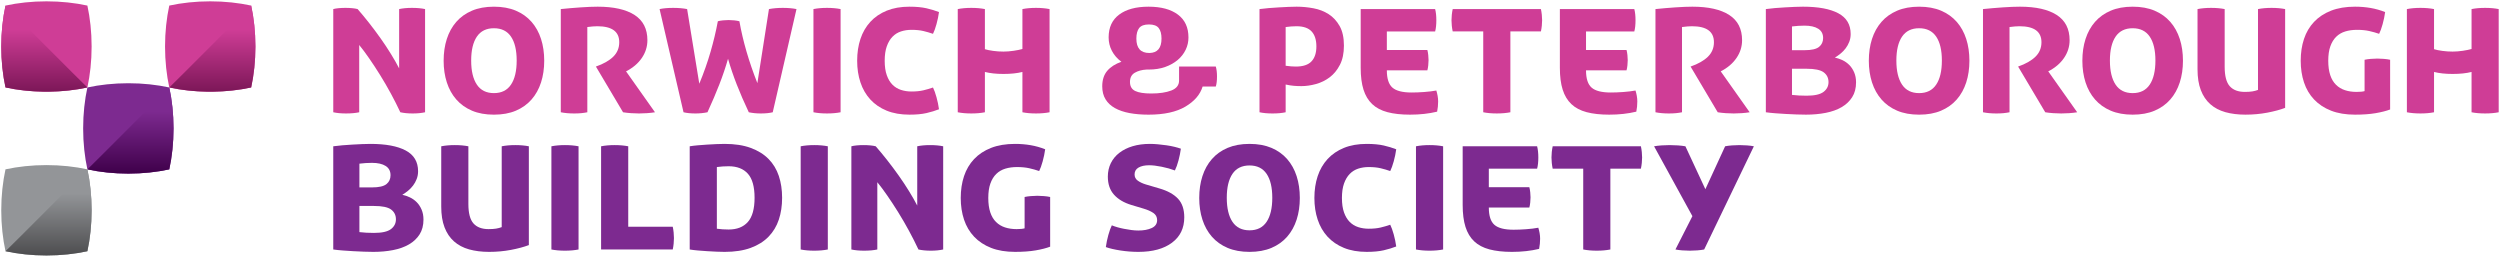 <?xml version="1.0" encoding="UTF-8" standalone="no"?>
<!-- Created with Inkscape (http://www.inkscape.org/) -->

<svg
   xmlns:dc="http://purl.org/dc/elements/1.1/"
   xmlns:cc="http://creativecommons.org/ns#"
   xmlns:rdf="http://www.w3.org/1999/02/22-rdf-syntax-ns#"
   xmlns:svg="http://www.w3.org/2000/svg"
   xmlns="http://www.w3.org/2000/svg"
   xmlns:sodipodi="http://sodipodi.sourceforge.net/DTD/sodipodi-0.dtd"
   xmlns:inkscape="http://www.inkscape.org/namespaces/inkscape"
   width="1000"
   height="102.652"
   id="svg3386"
   version="1.1"
   inkscape:version="0.48.5 r10040"
   sodipodi:docname="A.svg">
  <defs
     id="defs3388">
    <linearGradient
       x1="0"
       y1="0"
       x2="1"
       y2="0"
       gradientUnits="userSpaceOnUse"
       gradientTransform="matrix(0,11.251,11.251,0,312.502,47.275)"
       spreadMethod="pad"
       id="linearGradient3119">
      <stop
         style="stop-opacity:1;stop-color:#00686d"
         offset="0"
         id="stop3121" />
      <stop
         style="stop-opacity:1;stop-color:#00adb5"
         offset="0.85"
         id="stop3123" />
      <stop
         style="stop-opacity:1;stop-color:#00adb5"
         offset="1"
         id="stop3125" />
    </linearGradient>
    <clipPath
       clipPathUnits="userSpaceOnUse"
       id="clipPath3099">
      <path
         inkscape:connector-curvature="0"
         d="m 0,0 419.528,0 0,595.276 L 0,595.276 0,0 z"
         id="path3101" />
    </clipPath>
    <linearGradient
       x1="0"
       y1="0"
       x2="1"
       y2="0"
       gradientUnits="userSpaceOnUse"
       gradientTransform="matrix(0,11.251,11.251,0,301.141,48.262)"
       spreadMethod="pad"
       id="linearGradient3085">
      <stop
         style="stop-opacity:1;stop-color:#00686d"
         offset="0"
         id="stop3087" />
      <stop
         style="stop-opacity:1;stop-color:#00adb5"
         offset="0.85"
         id="stop3089" />
      <stop
         style="stop-opacity:1;stop-color:#00adb5"
         offset="1"
         id="stop3091" />
    </linearGradient>
    <linearGradient
       x1="0"
       y1="0"
       x2="1"
       y2="0"
       gradientUnits="userSpaceOnUse"
       gradientTransform="matrix(0,11.251,11.251,0,287.33,23.097)"
       spreadMethod="pad"
       id="linearGradient3063">
      <stop
         style="stop-opacity:1;stop-color:#4d4d4f"
         offset="0"
         id="stop3065" />
      <stop
         style="stop-opacity:1;stop-color:#939598"
         offset="0.85"
         id="stop3067" />
      <stop
         style="stop-opacity:1;stop-color:#939598"
         offset="1"
         id="stop3069" />
    </linearGradient>
    <linearGradient
       x1="0"
       y1="0"
       x2="1"
       y2="0"
       gradientUnits="userSpaceOnUse"
       gradientTransform="matrix(0,11.251,11.251,0,299.917,35.676)"
       spreadMethod="pad"
       id="linearGradient3041">
      <stop
         style="stop-opacity:1;stop-color:#003d40"
         offset="0"
         id="stop3043" />
      <stop
         style="stop-opacity:1;stop-color:#00767b"
         offset="0.85"
         id="stop3045" />
      <stop
         style="stop-opacity:1;stop-color:#00767b"
         offset="1"
         id="stop3047" />
    </linearGradient>
    <clipPath
       clipPathUnits="userSpaceOnUse"
       id="clipPath3013">
      <path
         inkscape:connector-curvature="0"
         d="m 0,0 419.528,0 0,595.276 L 0,595.276 0,0 z"
         id="path3015" />
    </clipPath>
    <clipPath
       clipPathUnits="userSpaceOnUse"
       id="clipPath4139">
      <path
         inkscape:connector-curvature="0"
         d="m 56.868,797.207 -9.492,0 0,9.492 9.492,0 0,-9.492 z"
         id="path4141" />
    </clipPath>
    <linearGradient
       x1="0"
       y1="0"
       x2="1"
       y2="0"
       gradientUnits="userSpaceOnUse"
       gradientTransform="matrix(0,8.068,8.068,0,46.937,797.207)"
       spreadMethod="pad"
       id="linearGradient4151">
      <stop
         style="stop-opacity:1;stop-color:#aa550d"
         offset="0"
         id="stop4153" />
      <stop
         style="stop-opacity:1;stop-color:#f57d14"
         offset="0.85"
         id="stop4155" />
      <stop
         style="stop-opacity:1;stop-color:#f57d14"
         offset="1"
         id="stop4157" />
    </linearGradient>
    <clipPath
       clipPathUnits="userSpaceOnUse"
       id="clipPath4107">
      <path
         inkscape:connector-curvature="0"
         d="m 38.409,797.13 -9.441,0 0,9.66 9.441,0 0,-9.66 z"
         id="path4109" />
    </clipPath>
    <clipPath
       clipPathUnits="userSpaceOnUse"
       id="clipPath4113">
      <path
         inkscape:connector-curvature="0"
         d="m 28.968,807.01 139.635,0 0,-27.883 -139.635,0 0,27.883 z"
         id="path4115" />
    </clipPath>
    <linearGradient
       x1="0"
       y1="0"
       x2="1"
       y2="0"
       gradientUnits="userSpaceOnUse"
       gradientTransform="matrix(0,8.068,8.068,0,38.789,797.207)"
       spreadMethod="pad"
       id="linearGradient4125">
      <stop
         style="stop-opacity:1;stop-color:#aa550d"
         offset="0"
         id="stop4127" />
      <stop
         style="stop-opacity:1;stop-color:#f57d14"
         offset="0.85"
         id="stop4129" />
      <stop
         style="stop-opacity:1;stop-color:#f57d14"
         offset="1"
         id="stop4131" />
    </linearGradient>
    <clipPath
       clipPathUnits="userSpaceOnUse"
       id="clipPath4081">
      <path
         inkscape:connector-curvature="0"
         d="m 38.817,779.16 -9.492,0 0,9.492 9.492,0 0,-9.492 z"
         id="path4083" />
    </clipPath>
    <linearGradient
       x1="0"
       y1="0"
       x2="1"
       y2="0"
       gradientUnits="userSpaceOnUse"
       gradientTransform="matrix(0,8.068,8.068,0,28.886,779.16)"
       spreadMethod="pad"
       id="linearGradient4093">
      <stop
         style="stop-opacity:1;stop-color:#444041"
         offset="0"
         id="stop4095" />
      <stop
         style="stop-opacity:1;stop-color:#918f8f"
         offset="0.85"
         id="stop4097" />
      <stop
         style="stop-opacity:1;stop-color:#918f8f"
         offset="1"
         id="stop4099" />
    </linearGradient>
    <clipPath
       clipPathUnits="userSpaceOnUse"
       id="clipPath4055">
      <path
         inkscape:connector-curvature="0"
         d="m 47.843,788.181 -9.492,0 0,9.492 9.492,0 0,-9.492 z"
         id="path4057" />
    </clipPath>
    <linearGradient
       x1="0"
       y1="0"
       x2="1"
       y2="0"
       gradientUnits="userSpaceOnUse"
       gradientTransform="matrix(0,8.068,8.068,0,37.912,788.181)"
       spreadMethod="pad"
       id="linearGradient4067">
      <stop
         style="stop-opacity:1;stop-color:#a93c11"
         offset="0"
         id="stop4069" />
      <stop
         style="stop-opacity:1;stop-color:#f2581a"
         offset="0.85"
         id="stop4071" />
      <stop
         style="stop-opacity:1;stop-color:#f2581a"
         offset="1"
         id="stop4073" />
    </linearGradient>
    <clipPath
       clipPathUnits="userSpaceOnUse"
       id="clipPath6365">
      <path
         inkscape:connector-curvature="0"
         d="m 442.204,22.677 170.054,0 0,25.511 -170.054,0 0,-25.511 z"
         id="path6367" />
    </clipPath>
    <linearGradient
       x1="0"
       y1="0"
       x2="1"
       y2="0"
       gradientUnits="userSpaceOnUse"
       gradientTransform="matrix(0,8.645,8.645,0,446.527,39.12)"
       spreadMethod="pad"
       id="linearGradient6351">
      <stop
         style="stop-opacity:1;stop-color:#94031b"
         offset="0"
         id="stop6353" />
      <stop
         style="stop-opacity:1;stop-color:#d71732"
         offset="0.85"
         id="stop6355" />
      <stop
         style="stop-opacity:1;stop-color:#d71732"
         offset="1"
         id="stop6357" />
    </linearGradient>
    <clipPath
       clipPathUnits="userSpaceOnUse"
       id="clipPath6331">
      <path
         inkscape:connector-curvature="0"
         d="m 442.204,22.677 170.054,0 0,25.511 -170.054,0 0,-25.511 z"
         id="path6333" />
    </clipPath>
    <linearGradient
       x1="0"
       y1="0"
       x2="1"
       y2="0"
       gradientUnits="userSpaceOnUse"
       gradientTransform="matrix(0,8.645,8.645,0,446.951,22.677)"
       spreadMethod="pad"
       id="linearGradient6317">
      <stop
         style="stop-opacity:1;stop-color:#4d4d4f"
         offset="0"
         id="stop6319" />
      <stop
         style="stop-opacity:1;stop-color:#939598"
         offset="0.85"
         id="stop6321" />
      <stop
         style="stop-opacity:1;stop-color:#939598"
         offset="1"
         id="stop6323" />
    </linearGradient>
    <clipPath
       clipPathUnits="userSpaceOnUse"
       id="clipPath6297">
      <path
         inkscape:connector-curvature="0"
         d="m 442.204,22.677 170.054,0 0,25.511 -170.054,0 0,-25.511 z"
         id="path6299" />
    </clipPath>
    <linearGradient
       x1="0"
       y1="0"
       x2="1"
       y2="0"
       gradientUnits="userSpaceOnUse"
       gradientTransform="matrix(0,8.645,8.645,0,455.173,30.898)"
       spreadMethod="pad"
       id="linearGradient6283">
      <stop
         style="stop-opacity:1;stop-color:#4d001b"
         offset="0"
         id="stop6285" />
      <stop
         style="stop-opacity:1;stop-color:#7e003c"
         offset="0.85"
         id="stop6287" />
      <stop
         style="stop-opacity:1;stop-color:#7e003c"
         offset="1"
         id="stop6289" />
    </linearGradient>
    <clipPath
       clipPathUnits="userSpaceOnUse"
       id="clipPath6263">
      <path
         inkscape:connector-curvature="0"
         d="m 442.204,22.677 170.054,0 0,25.511 -170.054,0 0,-25.511 z"
         id="path6265" />
    </clipPath>
    <linearGradient
       x1="0"
       y1="0"
       x2="1"
       y2="0"
       gradientUnits="userSpaceOnUse"
       gradientTransform="matrix(0,8.645,8.645,0,463.394,39.12)"
       spreadMethod="pad"
       id="linearGradient6249">
      <stop
         style="stop-opacity:1;stop-color:#94031b"
         offset="0"
         id="stop6251" />
      <stop
         style="stop-opacity:1;stop-color:#d71732"
         offset="0.85"
         id="stop6253" />
      <stop
         style="stop-opacity:1;stop-color:#d71732"
         offset="1"
         id="stop6255" />
    </linearGradient>
    <clipPath
       clipPathUnits="userSpaceOnUse"
       id="clipPath6229">
      <path
         inkscape:connector-curvature="0"
         d="m 442.204,22.677 170.054,0 0,25.511 -170.054,0 0,-25.511 z"
         id="path6231" />
    </clipPath>
    <clipPath
       clipPathUnits="userSpaceOnUse"
       id="clipPath8328">
      <path
         inkscape:connector-curvature="0"
         d="m 0,0 841.89,0 0,595.276 L 0,595.276 0,0 z"
         id="path8330" />
    </clipPath>
    <linearGradient
       x1="0"
       y1="0"
       x2="1"
       y2="0"
       gradientUnits="userSpaceOnUse"
       gradientTransform="matrix(0,8.987,8.987,0,46.935,545.789)"
       spreadMethod="pad"
       id="linearGradient8314">
      <stop
         style="stop-opacity:1;stop-color:#3f004a"
         offset="0"
         id="stop8316" />
      <stop
         style="stop-opacity:1;stop-color:#7d2a90"
         offset="0.85"
         id="stop8318" />
      <stop
         style="stop-opacity:1;stop-color:#7d2a90"
         offset="1"
         id="stop8320" />
    </linearGradient>
    <linearGradient
       x1="0"
       y1="0"
       x2="1"
       y2="0"
       gradientUnits="userSpaceOnUse"
       gradientTransform="matrix(0,8.987,8.987,0,56.988,555.843)"
       spreadMethod="pad"
       id="linearGradient8292">
      <stop
         style="stop-opacity:1;stop-color:#7c1758"
         offset="0"
         id="stop8294" />
      <stop
         style="stop-opacity:1;stop-color:#cf3d96"
         offset="0.85"
         id="stop8296" />
      <stop
         style="stop-opacity:1;stop-color:#cf3d96"
         offset="1"
         id="stop8298" />
    </linearGradient>
    <linearGradient
       x1="0"
       y1="0"
       x2="1"
       y2="0"
       gradientUnits="userSpaceOnUse"
       gradientTransform="matrix(0,8.987,8.987,0,47.913,555.843)"
       spreadMethod="pad"
       id="linearGradient8270">
      <stop
         style="stop-opacity:1;stop-color:#7c1758"
         offset="0"
         id="stop8272" />
      <stop
         style="stop-opacity:1;stop-color:#cf3d96"
         offset="0.85"
         id="stop8274" />
      <stop
         style="stop-opacity:1;stop-color:#cf3d96"
         offset="1"
         id="stop8276" />
    </linearGradient>
    <linearGradient
       x1="0"
       y1="0"
       x2="1"
       y2="0"
       gradientUnits="userSpaceOnUse"
       gradientTransform="matrix(0,8.987,8.987,0,36.882,535.741)"
       spreadMethod="pad"
       id="linearGradient8248">
      <stop
         style="stop-opacity:1;stop-color:#4d4d4f"
         offset="0"
         id="stop8250" />
      <stop
         style="stop-opacity:1;stop-color:#939598"
         offset="0.85"
         id="stop8252" />
      <stop
         style="stop-opacity:1;stop-color:#939598"
         offset="1"
         id="stop8254" />
    </linearGradient>
    <clipPath
       clipPathUnits="userSpaceOnUse"
       id="clipPath8216">
      <path
         inkscape:connector-curvature="0"
         d="m 0,0 841.89,0 0,595.276 L 0,595.276 0,0 z"
         id="path8218" />
    </clipPath>
  </defs>
  <sodipodi:namedview
     id="base"
     pagecolor="#ffffff"
     bordercolor="#666666"
     borderopacity="1.0"
     inkscape:pageopacity="0.0"
     inkscape:pageshadow="2"
     inkscape:zoom="0.80820095"
     inkscape:cx="487.33113"
     inkscape:cy="-54.032961"
     inkscape:document-units="px"
     inkscape:current-layer="layer1"
     showgrid="false"
     fit-margin-left="0.5"
     fit-margin-top="0.5"
     fit-margin-bottom="0.5"
     fit-margin-right="0.5"
     inkscape:window-width="1059"
     inkscape:window-height="1033"
     inkscape:window-x="853"
     inkscape:window-y="-7"
     inkscape:window-maximized="0" />
  <g
     inkscape:label="Layer 1"
     inkscape:groupmode="layer"
     id="layer1"
     transform="translate(-547.634,-777.271)">
    <g
       transform="matrix(3.26,0,0,-3.26,428.001,2625.994)"
       id="g8212">
      <g
         id="g8214"
         clip-path="url(#clipPath8216)">
        <g
           id="g8220"
           transform="translate(42.395,555.841)">
          <path
             inkscape:connector-curvature="0"
             d="m 0,0 c 1.796,0 3.497,0.188 5.024,0.52 0.331,1.527 0.52,3.227 0.52,5.024 0,1.797 -0.189,3.497 -0.52,5.024 -1.527,0.332 -3.228,0.52 -5.024,0.52 -1.797,0 -3.497,-0.188 -5.024,-0.52 -0.332,-1.527 -0.52,-3.227 -0.52,-5.024 0,-1.797 0.188,-3.497 0.52,-5.024 C -3.497,0.188 -1.797,0 0,0"
             style="fill:#cf3d96;fill-opacity:1;fill-rule:nonzero;stroke:none"
             id="path8222" />
        </g>
        <g
           id="g8224"
           transform="translate(62.492,555.841)">
          <path
             inkscape:connector-curvature="0"
             d="m 0,0 c 1.797,0 3.497,0.188 5.024,0.52 0.332,1.527 0.52,3.227 0.52,5.024 0,1.797 -0.188,3.497 -0.52,5.024 -1.527,0.332 -3.227,0.52 -5.024,0.52 -1.796,0 -3.496,-0.188 -5.024,-0.52 -0.331,-1.527 -0.52,-3.227 -0.52,-5.024 0,-1.797 0.189,-3.497 0.52,-5.024 C -3.496,0.188 -1.796,0 0,0"
             style="fill:#cf3d96;fill-opacity:1;fill-rule:nonzero;stroke:none"
             id="path8226" />
        </g>
        <g
           id="g8228"
           transform="translate(52.444,545.792)">
          <path
             inkscape:connector-curvature="0"
             d="m 0,0 c 1.797,0 3.497,0.189 5.024,0.52 0.331,1.527 0.52,3.227 0.52,5.024 0,1.797 -0.189,3.497 -0.52,5.025 C 3.497,10.9 1.797,11.088 0,11.088 c -1.797,0 -3.497,-0.188 -5.024,-0.519 -0.332,-1.528 -0.52,-3.228 -0.52,-5.025 0,-1.797 0.188,-3.497 0.52,-5.024 C -3.497,0.189 -1.797,0 0,0"
             style="fill:#7d2a90;fill-opacity:1;fill-rule:nonzero;stroke:none"
             id="path8230" />
        </g>
        <g
           id="g8232"
           transform="translate(42.395,535.748)">
          <path
             inkscape:connector-curvature="0"
             d="m 0,0 c 1.797,0 3.497,0.189 5.024,0.519 0.332,1.528 0.52,3.228 0.52,5.025 0,1.797 -0.188,3.497 -0.52,5.024 -1.527,0.331 -3.227,0.52 -5.024,0.52 -1.796,0 -3.497,-0.189 -5.024,-0.52 -0.331,-1.527 -0.52,-3.227 -0.52,-5.024 0,-1.797 0.189,-3.497 0.52,-5.025 C -3.497,0.189 -1.796,0 0,0"
             style="fill:#939598;fill-opacity:1;fill-rule:nonzero;stroke:none"
             id="path8234" />
        </g>
      </g>
    </g>
    <g
       transform="matrix(3.26,0,0,-3.26,428.001,2625.994)"
       id="g8236">
      <g
         id="g8238">
        <g
           id="g8244">
          <g
             id="g8246">
            <path
               inkscape:connector-curvature="0"
               d="m 47.417,546.314 c -1.006,-1.007 -8.909,-8.957 -10.046,-10.046 l 0,0 c 1.527,-0.332 3.227,-0.52 5.024,-0.52 l 0,0 c 1.797,0 3.497,0.188 5.024,0.52 l 0,0 c 0.331,1.527 0.52,3.227 0.52,5.024 l 0,0 c 0,1.796 -0.188,3.496 -0.519,5.022 l 0,0 -0.003,0 z"
               style="fill:url(#linearGradient8248);stroke:none"
               id="path8256" />
          </g>
        </g>
      </g>
    </g>
    <g
       transform="matrix(3.26,0,0,-3.26,428.001,2625.994)"
       id="g8258">
      <g
         id="g8260">
        <g
           id="g8266">
          <g
             id="g8268">
            <path
               inkscape:connector-curvature="0"
               d="m 36.85,561.385 c 0,-1.796 0.189,-3.497 0.52,-5.024 l 0,0 c 1.423,-0.309 2.994,-0.493 4.654,-0.517 l 0,0 0.741,0 c 1.66,0.024 3.231,0.208 4.654,0.517 l 0,0 c -1.138,1.09 -9.05,9.049 -10.049,10.049 l 0,0 c -0.331,-1.529 -0.52,-3.228 -0.52,-5.025"
               style="fill:url(#linearGradient8270);stroke:none"
               id="path8278" />
          </g>
        </g>
      </g>
    </g>
    <g
       transform="matrix(3.26,0,0,-3.26,428.001,2625.994)"
       id="g8280">
      <g
         id="g8282">
        <g
           id="g8288">
          <g
             id="g8290">
            <path
               inkscape:connector-curvature="0"
               d="m 57.478,556.371 0,-0.012 c 1.419,-0.308 2.987,-0.492 4.644,-0.515 l 0,0 0.741,0 c 1.66,0.024 3.231,0.208 4.653,0.517 l 0,0 c 0.331,1.527 0.52,3.228 0.52,5.024 l 0,0 c 0,1.797 -0.189,3.496 -0.52,5.025 l 0,0 c -0.995,-0.998 -8.866,-8.914 -10.038,-10.039"
               style="fill:url(#linearGradient8292);stroke:none"
               id="path8300" />
          </g>
        </g>
      </g>
    </g>
    <g
       transform="matrix(3.26,0,0,-3.26,428.001,2625.994)"
       id="g8302">
      <g
         id="g8304">
        <g
           id="g8310">
          <g
             id="g8312">
            <path
               inkscape:connector-curvature="0"
               d="m 47.425,546.316 0,-0.006 c 1.526,-0.331 3.225,-0.518 5.019,-0.518 l 0,0 c 1.796,0 3.496,0.188 5.024,0.519 l 0,0 c 0.331,1.528 0.52,3.228 0.52,5.025 l 0,0 c 0,1.797 -0.189,3.496 -0.52,5.024 l 0,0 c -0.997,-0.998 -8.887,-8.934 -10.043,-10.044"
               style="fill:url(#linearGradient8314);stroke:none"
               id="path8322" />
          </g>
        </g>
      </g>
    </g>
    <g
       transform="matrix(3.26,0,0,-3.26,428.001,2625.994)"
       id="g8324">
      <g
         id="g8326"
         clip-path="url(#clipPath8328)">
        <g
           id="g8332"
           transform="translate(88.853,553.318)">
          <path
             inkscape:connector-curvature="0"
             d="m 0,0 c -0.441,-0.098 -0.947,-0.147 -1.518,-0.147 -0.572,0 -1.078,0.049 -1.519,0.147 -0.342,0.735 -0.726,1.494 -1.151,2.278 -0.424,0.783 -0.865,1.543 -1.322,2.277 -0.457,0.735 -0.906,1.42 -1.347,2.057 -0.441,0.637 -0.849,1.184 -1.224,1.641 l 0,-8.253 c -0.441,-0.098 -0.98,-0.147 -1.616,-0.147 -0.605,0 -1.127,0.049 -1.568,0.147 l 0,12.661 c 0.18,0.049 0.4,0.085 0.661,0.11 0.262,0.025 0.539,0.037 0.833,0.037 0.294,0 0.571,-0.012 0.833,-0.037 0.261,-0.025 0.481,-0.061 0.661,-0.11 0.457,-0.523 0.926,-1.09 1.408,-1.702 0.481,-0.612 0.951,-1.241 1.408,-1.886 0.457,-0.645 0.882,-1.286 1.273,-1.922 0.392,-0.637 0.727,-1.225 1.005,-1.763 l 0,7.273 c 0.44,0.097 0.963,0.147 1.567,0.147 0.636,0 1.175,-0.05 1.616,-0.147 L 0,0 z"
             style="fill:#cf3d96;fill-opacity:1;fill-rule:nonzero;stroke:none"
             id="path8334" />
        </g>
        <g
           id="g8336"
           transform="translate(97.302,553.024)">
          <path
             inkscape:connector-curvature="0"
             d="m 0,0 c -1.029,0 -1.927,0.163 -2.694,0.489 -0.767,0.327 -1.408,0.784 -1.922,1.372 -0.514,0.587 -0.902,1.286 -1.163,2.094 -0.262,0.808 -0.392,1.693 -0.392,2.657 0,0.979 0.13,1.873 0.392,2.681 0.261,0.808 0.649,1.506 1.163,2.094 0.514,0.588 1.155,1.044 1.922,1.371 0.767,0.327 1.665,0.49 2.694,0.49 1.029,0 1.926,-0.163 2.694,-0.49 C 3.461,12.431 4.102,11.975 4.616,11.387 5.13,10.799 5.518,10.101 5.779,9.293 6.04,8.485 6.171,7.591 6.171,6.612 6.171,5.648 6.04,4.763 5.779,3.955 5.518,3.147 5.13,2.448 4.616,1.861 4.102,1.273 3.461,0.816 2.694,0.489 1.926,0.163 1.029,0 0,0 m -2.792,6.636 c 0,-1.273 0.233,-2.257 0.698,-2.951 C -1.628,2.991 -0.931,2.644 0,2.644 c 0.931,0 1.629,0.347 2.094,1.041 0.465,0.694 0.698,1.678 0.698,2.951 0,1.274 -0.233,2.253 -0.698,2.939 C 1.629,10.26 0.931,10.604 0,10.604 -0.931,10.604 -1.628,10.26 -2.094,9.575 -2.559,8.889 -2.792,7.91 -2.792,6.636"
             style="fill:#cf3d96;fill-opacity:1;fill-rule:nonzero;stroke:none"
             id="path8338" />
        </g>
        <g
           id="g8340"
           transform="translate(117.064,553.318)">
          <path
             inkscape:connector-curvature="0"
             d="m 0,0 c -0.294,-0.049 -0.621,-0.085 -0.98,-0.11 -0.359,-0.025 -0.685,-0.037 -0.979,-0.037 -0.294,0 -0.621,0.012 -0.979,0.037 -0.36,0.025 -0.686,0.061 -0.98,0.11 l -3.331,5.608 c 0.931,0.326 1.641,0.731 2.131,1.212 0.49,0.481 0.734,1.073 0.734,1.776 0,1.305 -0.897,1.959 -2.693,1.959 -0.18,0 -0.368,-0.009 -0.563,-0.025 -0.196,-0.017 -0.417,-0.041 -0.662,-0.073 L -8.302,0 c -0.244,-0.049 -0.494,-0.085 -0.746,-0.11 -0.254,-0.025 -0.543,-0.037 -0.87,-0.037 -0.604,0 -1.151,0.049 -1.641,0.147 l 0,12.661 c 0.784,0.081 1.592,0.151 2.425,0.208 0.832,0.057 1.534,0.086 2.106,0.086 1.959,0 3.465,-0.34 4.518,-1.017 1.053,-0.677 1.579,-1.71 1.579,-3.098 0,-0.783 -0.228,-1.51 -0.685,-2.179 C -2.073,5.991 -2.718,5.444 -3.551,5.02 L 0,0 z"
             style="fill:#cf3d96;fill-opacity:1;fill-rule:nonzero;stroke:none"
             id="path8342" />
        </g>
        <g
           id="g8344"
           transform="translate(123.504,553.318)">
          <path
             inkscape:connector-curvature="0"
             d="m 0,0 c -0.474,-0.098 -0.963,-0.147 -1.469,-0.147 -0.572,0 -1.062,0.049 -1.47,0.147 l -2.938,12.661 c 0.457,0.097 1.012,0.147 1.665,0.147 0.653,0 1.224,-0.05 1.714,-0.147 l 1.494,-9.159 c 0.555,1.339 1.016,2.645 1.383,3.918 0.368,1.273 0.666,2.523 0.894,3.747 0.18,0.049 0.392,0.086 0.637,0.11 0.245,0.025 0.473,0.037 0.686,0.037 0.212,0 0.436,-0.012 0.673,-0.037 0.237,-0.024 0.453,-0.061 0.649,-0.11 C 4.13,9.959 4.42,8.722 4.787,7.457 5.155,6.191 5.599,4.898 6.122,3.575 l 1.421,9.086 c 0.505,0.097 1.069,0.147 1.689,0.147 0.653,0 1.216,-0.05 1.69,-0.147 L 8.008,0 C 7.616,-0.098 7.126,-0.147 6.538,-0.147 6.016,-0.147 5.526,-0.098 5.069,0 4.498,1.208 4.004,2.347 3.588,3.416 3.171,4.485 2.816,5.534 2.522,6.563 2.228,5.534 1.873,4.485 1.457,3.416 1.041,2.347 0.555,1.208 0,0"
             style="fill:#cf3d96;fill-opacity:1;fill-rule:nonzero;stroke:none"
             id="path8346" />
        </g>
        <g
           id="g8348"
           transform="translate(136.507,565.979)">
          <path
             inkscape:connector-curvature="0"
             d="M 0,0 C 0.49,0.098 1.044,0.147 1.665,0.147 2.285,0.147 2.841,0.098 3.33,0 l 0,-12.661 c -0.489,-0.098 -1.045,-0.146 -1.665,-0.146 -0.621,0 -1.175,0.048 -1.665,0.146 L 0,0 z"
             style="fill:#cf3d96;fill-opacity:1;fill-rule:nonzero;stroke:none"
             id="path8350" />
        </g>
        <g
           id="g8352"
           transform="translate(151.176,556.355)">
          <path
             inkscape:connector-curvature="0"
             d="m 0,0 c 0.147,-0.294 0.29,-0.69 0.428,-1.188 0.139,-0.498 0.241,-0.991 0.307,-1.481 -0.458,-0.18 -0.968,-0.335 -1.531,-0.466 -0.563,-0.13 -1.261,-0.195 -2.094,-0.195 -1.061,0 -1.992,0.163 -2.792,0.489 -0.8,0.327 -1.469,0.784 -2.008,1.372 -0.538,0.587 -0.943,1.285 -1.212,2.094 -0.269,0.807 -0.404,1.693 -0.404,2.656 0,0.98 0.135,1.874 0.404,2.682 0.269,0.808 0.674,1.506 1.212,2.094 0.539,0.588 1.208,1.044 2.008,1.371 0.8,0.326 1.731,0.49 2.792,0.49 0.833,0 1.531,-0.066 2.094,-0.196 C -0.233,9.591 0.277,9.436 0.735,9.257 0.669,8.767 0.567,8.273 0.428,7.775 0.29,7.277 0.147,6.881 0,6.588 -0.376,6.718 -0.768,6.832 -1.176,6.93 -1.584,7.028 -2.073,7.077 -2.645,7.077 -3.102,7.077 -3.531,7.012 -3.93,6.881 -4.331,6.75 -4.678,6.534 -4.971,6.232 -5.265,5.93 -5.498,5.538 -5.669,5.057 -5.841,4.575 -5.927,3.983 -5.927,3.281 c 0,-0.702 0.086,-1.294 0.258,-1.775 0.171,-0.482 0.404,-0.869 0.698,-1.163 0.293,-0.294 0.64,-0.506 1.041,-0.637 0.399,-0.131 0.828,-0.196 1.285,-0.196 0.572,0 1.061,0.049 1.469,0.147 0.408,0.098 0.8,0.212 1.176,0.343"
             style="fill:#cf3d96;fill-opacity:1;fill-rule:nonzero;stroke:none"
             id="path8354" />
        </g>
        <g
           id="g8356"
           transform="translate(162.147,565.979)">
          <path
             inkscape:connector-curvature="0"
             d="M 0,0 C 0.49,0.098 1.045,0.147 1.666,0.147 2.286,0.147 2.841,0.098 3.331,0 l 0,-12.661 c -0.49,-0.098 -1.045,-0.146 -1.665,-0.146 -0.621,0 -1.176,0.048 -1.666,0.146 l 0,4.947 c -0.637,-0.163 -1.412,-0.245 -2.326,-0.245 -0.882,0 -1.641,0.082 -2.277,0.245 l 0,-4.947 c -0.49,-0.098 -1.046,-0.146 -1.666,-0.146 -0.621,0 -1.175,0.048 -1.665,0.146 l 0,12.661 c 0.49,0.098 1.044,0.147 1.665,0.147 0.62,0 1.176,-0.049 1.666,-0.147 l 0,-4.922 c 0.26,-0.082 0.599,-0.151 1.015,-0.208 0.417,-0.058 0.837,-0.086 1.262,-0.086 0.392,0 0.808,0.033 1.249,0.098 0.44,0.065 0.799,0.139 1.077,0.22 L 0,0 z"
             style="fill:#cf3d96;fill-opacity:1;fill-rule:nonzero;stroke:none"
             id="path8358" />
        </g>
        <g
           id="g8360"
           transform="translate(185.875,558.926)">
          <path
             inkscape:connector-curvature="0"
             d="M 0,0 C 0.098,-0.327 0.147,-0.735 0.147,-1.224 0.147,-1.731 0.098,-2.139 0,-2.449 l -1.616,0 c -0.294,-0.979 -0.996,-1.8 -2.106,-2.461 -1.111,-0.661 -2.621,-0.992 -4.531,-0.992 -0.865,0 -1.645,0.066 -2.338,0.196 -0.694,0.131 -1.29,0.335 -1.788,0.612 -0.498,0.278 -0.882,0.637 -1.151,1.078 -0.269,0.44 -0.404,0.971 -0.404,1.592 0,0.783 0.204,1.416 0.612,1.898 0.408,0.481 0.988,0.852 1.739,1.114 -0.506,0.375 -0.894,0.82 -1.163,1.334 -0.27,0.515 -0.404,1.066 -0.404,1.653 0,1.225 0.432,2.159 1.298,2.804 0.865,0.645 2.064,0.968 3.599,0.968 1.535,0 2.735,-0.323 3.6,-0.968 C -3.787,5.734 -3.355,4.8 -3.355,3.575 -3.355,3.036 -3.469,2.53 -3.698,2.057 -3.927,1.583 -4.253,1.167 -4.677,0.808 -5.102,0.449 -5.612,0.163 -6.208,-0.049 c -0.596,-0.213 -1.27,-0.318 -2.02,-0.318 l -0.27,0 c -0.571,-0.033 -1.053,-0.164 -1.444,-0.392 -0.392,-0.229 -0.588,-0.605 -0.588,-1.127 0,-0.538 0.216,-0.91 0.649,-1.114 0.432,-0.204 1.081,-0.306 1.947,-0.306 1.012,0 1.837,0.122 2.473,0.367 0.637,0.245 0.955,0.653 0.955,1.225 L -4.506,0 0,0 z m -8.154,1.665 c 0.995,0.016 1.493,0.604 1.493,1.763 0,0.572 -0.114,1.004 -0.343,1.298 C -7.233,5.02 -7.632,5.167 -8.203,5.167 -8.775,5.167 -9.175,5.02 -9.404,4.726 -9.632,4.432 -9.746,4 -9.746,3.428 c 0,-1.175 0.53,-1.763 1.592,-1.763"
             style="fill:#cf3d96;fill-opacity:1;fill-rule:nonzero;stroke:none"
             id="path8362" />
        </g>
        <g
           id="g8364"
           transform="translate(194.446,553.318)">
          <path
             inkscape:connector-curvature="0"
             d="m 0,0 c -0.229,-0.049 -0.474,-0.085 -0.735,-0.11 -0.261,-0.025 -0.555,-0.037 -0.882,-0.037 -0.603,0 -1.134,0.049 -1.591,0.147 l 0,12.661 c 0.343,0.049 0.722,0.089 1.139,0.122 0.416,0.033 0.828,0.061 1.236,0.086 0.408,0.024 0.804,0.045 1.188,0.061 0.383,0.016 0.714,0.025 0.992,0.025 0.685,0 1.375,-0.066 2.069,-0.197 C 4.11,12.628 4.73,12.387 5.277,12.036 5.824,11.685 6.273,11.199 6.624,10.579 6.975,9.959 7.15,9.159 7.15,8.179 7.15,7.249 6.987,6.465 6.661,5.828 6.334,5.192 5.918,4.681 5.412,4.298 4.906,3.914 4.342,3.637 3.722,3.465 3.102,3.294 2.506,3.208 1.934,3.208 1.608,3.208 1.298,3.22 1.004,3.245 0.71,3.269 0.375,3.322 0,3.404 L 0,0 z M 0,5.706 C 0.245,5.673 0.469,5.648 0.673,5.632 0.878,5.616 1.069,5.608 1.249,5.608 c 0.881,0 1.522,0.212 1.922,0.637 0.4,0.424 0.6,1.036 0.6,1.836 0,0.8 -0.196,1.412 -0.587,1.837 C 2.792,10.342 2.171,10.555 1.322,10.555 1.11,10.555 0.898,10.546 0.686,10.53 0.473,10.513 0.245,10.489 0,10.457 L 0,5.706 z"
             style="fill:#cf3d96;fill-opacity:1;fill-rule:nonzero;stroke:none"
             id="path8366" />
        </g>
        <g
           id="g8368"
           transform="translate(206.862,558.461)">
          <path
             inkscape:connector-curvature="0"
             d="m 0,0 c 0,-1.013 0.228,-1.719 0.686,-2.118 0.457,-0.401 1.24,-0.6 2.35,-0.6 0.474,0 0.988,0.02 1.543,0.061 0.555,0.04 1.053,0.101 1.494,0.183 0.065,-0.212 0.118,-0.432 0.159,-0.661 0.04,-0.228 0.062,-0.457 0.062,-0.685 0,-0.425 -0.042,-0.841 -0.123,-1.249 -1.013,-0.245 -2.122,-0.367 -3.331,-0.367 -1.077,0 -1.999,0.102 -2.767,0.306 -0.767,0.204 -1.392,0.534 -1.873,0.991 -0.482,0.457 -0.837,1.049 -1.065,1.775 -0.229,0.727 -0.343,1.621 -0.343,2.682 l 0,7.2 9.134,0 C 6.024,7.142 6.073,6.685 6.073,6.146 6.073,5.591 6.024,5.134 5.926,4.775 l -5.926,0 0,-2.277 4.971,0 C 5.02,2.318 5.057,2.11 5.081,1.873 5.106,1.636 5.118,1.428 5.118,1.249 5.118,1.069 5.106,0.861 5.081,0.624 5.057,0.387 5.02,0.179 4.971,0 L 0,0 z"
             style="fill:#cf3d96;fill-opacity:1;fill-rule:nonzero;stroke:none"
             id="path8370" />
        </g>
        <g
           id="g8372"
           transform="translate(214.943,565.979)">
          <path
             inkscape:connector-curvature="0"
             d="m 0,0 10.824,0 c 0.049,-0.229 0.086,-0.461 0.11,-0.698 0.024,-0.237 0.037,-0.461 0.037,-0.673 0,-0.213 -0.013,-0.437 -0.037,-0.674 -0.024,-0.237 -0.061,-0.469 -0.11,-0.698 l -3.747,0 0,-9.918 c -0.49,-0.098 -1.045,-0.146 -1.665,-0.146 -0.621,0 -1.176,0.048 -1.665,0.146 l 0,9.918 -3.747,0 c -0.049,0.229 -0.086,0.461 -0.11,0.698 -0.025,0.237 -0.037,0.461 -0.037,0.674 0,0.212 0.012,0.436 0.037,0.673 C -0.086,-0.461 -0.049,-0.229 0,0"
             style="fill:#cf3d96;fill-opacity:1;fill-rule:nonzero;stroke:none"
             id="path8374" />
        </g>
        <g
           id="g8376"
           transform="translate(231.301,558.461)">
          <path
             inkscape:connector-curvature="0"
             d="m 0,0 c 0,-1.013 0.228,-1.719 0.686,-2.118 0.457,-0.401 1.24,-0.6 2.35,-0.6 0.474,0 0.988,0.02 1.543,0.061 0.555,0.04 1.053,0.101 1.494,0.183 0.065,-0.212 0.118,-0.432 0.159,-0.661 0.041,-0.228 0.062,-0.457 0.062,-0.685 0,-0.425 -0.041,-0.841 -0.123,-1.249 -1.013,-0.245 -2.122,-0.367 -3.33,-0.367 -1.078,0 -2,0.102 -2.768,0.306 -0.767,0.204 -1.392,0.534 -1.873,0.991 -0.482,0.457 -0.837,1.049 -1.065,1.775 -0.229,0.727 -0.343,1.621 -0.343,2.682 l 0,7.2 9.134,0 C 6.024,7.142 6.073,6.685 6.073,6.146 6.073,5.591 6.024,5.134 5.926,4.775 l -5.926,0 0,-2.277 4.971,0 C 5.02,2.318 5.057,2.11 5.082,1.873 5.106,1.636 5.118,1.428 5.118,1.249 5.118,1.069 5.106,0.861 5.082,0.624 5.057,0.387 5.02,0.179 4.971,0 L 0,0 z"
             style="fill:#cf3d96;fill-opacity:1;fill-rule:nonzero;stroke:none"
             id="path8378" />
        </g>
        <g
           id="g8380"
           transform="translate(251.381,553.318)">
          <path
             inkscape:connector-curvature="0"
             d="m 0,0 c -0.294,-0.049 -0.621,-0.085 -0.98,-0.11 -0.359,-0.025 -0.686,-0.037 -0.979,-0.037 -0.294,0 -0.621,0.012 -0.98,0.037 -0.359,0.025 -0.686,0.061 -0.98,0.11 l -3.33,5.608 c 0.931,0.326 1.641,0.731 2.131,1.212 0.489,0.481 0.734,1.073 0.734,1.776 0,1.305 -0.898,1.959 -2.693,1.959 -0.18,0 -0.368,-0.009 -0.564,-0.025 -0.196,-0.017 -0.416,-0.041 -0.661,-0.073 L -8.302,0 c -0.245,-0.049 -0.494,-0.085 -0.747,-0.11 -0.253,-0.025 -0.543,-0.037 -0.869,-0.037 -0.604,0 -1.151,0.049 -1.641,0.147 l 0,12.661 c 0.784,0.081 1.592,0.151 2.425,0.208 0.832,0.057 1.534,0.086 2.106,0.086 1.959,0 3.465,-0.34 4.518,-1.017 1.053,-0.677 1.579,-1.71 1.579,-3.098 0,-0.783 -0.228,-1.51 -0.686,-2.179 C -2.074,5.991 -2.718,5.444 -3.551,5.02 L 0,0 z"
             style="fill:#cf3d96;fill-opacity:1;fill-rule:nonzero;stroke:none"
             id="path8382" />
        </g>
        <g
           id="g8384"
           transform="translate(253.365,565.979)">
          <path
             inkscape:connector-curvature="0"
             d="m 0,0 c 0.343,0.049 0.714,0.09 1.114,0.123 0.4,0.032 0.808,0.061 1.225,0.085 0.416,0.025 0.816,0.045 1.2,0.062 0.383,0.016 0.722,0.024 1.016,0.024 1.877,0 3.322,-0.269 4.334,-0.808 1.013,-0.539 1.519,-1.388 1.519,-2.547 0,-0.343 -0.058,-0.661 -0.172,-0.955 C 10.122,-4.31 9.975,-4.575 9.795,-4.812 9.616,-5.049 9.412,-5.261 9.183,-5.449 8.954,-5.636 8.718,-5.804 8.473,-5.951 c 0.31,-0.065 0.62,-0.171 0.93,-0.318 0.311,-0.147 0.588,-0.343 0.833,-0.588 0.245,-0.245 0.445,-0.547 0.6,-0.906 0.155,-0.359 0.233,-0.768 0.233,-1.224 0,-0.719 -0.159,-1.327 -0.478,-1.825 -0.318,-0.498 -0.751,-0.906 -1.297,-1.224 -0.548,-0.319 -1.197,-0.551 -1.948,-0.698 -0.751,-0.147 -1.559,-0.22 -2.424,-0.22 -0.342,0 -0.73,0.008 -1.163,0.024 -0.433,0.016 -0.869,0.037 -1.31,0.061 -0.441,0.025 -0.874,0.053 -1.298,0.086 C 0.726,-12.75 0.343,-12.71 0,-12.661 L 0,0 z m 4.751,-5.045 c 0.849,0 1.44,0.135 1.775,0.404 0.335,0.27 0.502,0.633 0.502,1.09 0,0.506 -0.2,0.886 -0.6,1.139 -0.4,0.253 -0.959,0.38 -1.677,0.38 -0.278,0 -0.535,-0.009 -0.772,-0.025 C 3.742,-2.073 3.485,-2.098 3.208,-2.131 l 0,-2.914 1.543,0 z M 3.208,-10.53 c 0.277,-0.033 0.563,-0.058 0.857,-0.074 0.294,-0.016 0.604,-0.024 0.931,-0.024 0.979,0 1.673,0.155 2.081,0.465 0.408,0.31 0.613,0.71 0.613,1.2 0,0.506 -0.196,0.906 -0.588,1.2 -0.392,0.294 -1.094,0.441 -2.106,0.441 l -1.788,0 0,-3.208 z"
             style="fill:#cf3d96;fill-opacity:1;fill-rule:nonzero;stroke:none"
             id="path8386" />
        </g>
        <g
           id="g8388"
           transform="translate(272.172,553.024)">
          <path
             inkscape:connector-curvature="0"
             d="m 0,0 c -1.029,0 -1.926,0.163 -2.694,0.489 -0.767,0.327 -1.408,0.784 -1.922,1.372 -0.514,0.587 -0.902,1.286 -1.164,2.094 -0.261,0.808 -0.391,1.693 -0.391,2.657 0,0.979 0.13,1.873 0.391,2.681 0.262,0.808 0.65,1.506 1.164,2.094 0.514,0.588 1.155,1.044 1.922,1.371 0.768,0.327 1.665,0.49 2.694,0.49 1.028,0 1.926,-0.163 2.694,-0.49 C 3.461,12.431 4.102,11.975 4.616,11.387 5.13,10.799 5.518,10.101 5.779,9.293 6.04,8.485 6.171,7.591 6.171,6.612 6.171,5.648 6.04,4.763 5.779,3.955 5.518,3.147 5.13,2.448 4.616,1.861 4.102,1.273 3.461,0.816 2.694,0.489 1.926,0.163 1.028,0 0,0 m -2.792,6.636 c 0,-1.273 0.233,-2.257 0.698,-2.951 C -1.629,2.991 -0.931,2.644 0,2.644 c 0.931,0 1.629,0.347 2.094,1.041 0.465,0.694 0.698,1.678 0.698,2.951 0,1.274 -0.233,2.253 -0.698,2.939 C 1.629,10.26 0.931,10.604 0,10.604 -0.931,10.604 -1.629,10.26 -2.094,9.575 -2.559,8.889 -2.792,7.91 -2.792,6.636"
             style="fill:#cf3d96;fill-opacity:1;fill-rule:nonzero;stroke:none"
             id="path8390" />
        </g>
        <g
           id="g8392"
           transform="translate(291.567,553.318)">
          <path
             inkscape:connector-curvature="0"
             d="m 0,0 c -0.294,-0.049 -0.62,-0.085 -0.98,-0.11 -0.359,-0.025 -0.685,-0.037 -0.979,-0.037 -0.294,0 -0.621,0.012 -0.98,0.037 -0.359,0.025 -0.685,0.061 -0.979,0.11 l -3.331,5.608 c 0.931,0.326 1.641,0.731 2.131,1.212 0.49,0.481 0.735,1.073 0.735,1.776 0,1.305 -0.899,1.959 -2.694,1.959 -0.18,0 -0.367,-0.009 -0.564,-0.025 -0.195,-0.017 -0.416,-0.041 -0.661,-0.073 L -8.302,0 c -0.245,-0.049 -0.494,-0.085 -0.747,-0.11 -0.253,-0.025 -0.543,-0.037 -0.869,-0.037 -0.604,0 -1.151,0.049 -1.64,0.147 l 0,12.661 c 0.783,0.081 1.591,0.151 2.424,0.208 0.832,0.057 1.534,0.086 2.106,0.086 1.959,0 3.465,-0.34 4.518,-1.017 1.053,-0.677 1.58,-1.71 1.58,-3.098 0,-0.783 -0.229,-1.51 -0.686,-2.179 C -2.073,5.991 -2.718,5.444 -3.551,5.02 L 0,0 z"
             style="fill:#cf3d96;fill-opacity:1;fill-rule:nonzero;stroke:none"
             id="path8394" />
        </g>
        <g
           id="g8396"
           transform="translate(298.374,553.024)">
          <path
             inkscape:connector-curvature="0"
             d="m 0,0 c -1.029,0 -1.927,0.163 -2.694,0.489 -0.767,0.327 -1.408,0.784 -1.922,1.372 -0.514,0.587 -0.902,1.286 -1.164,2.094 -0.261,0.808 -0.391,1.693 -0.391,2.657 0,0.979 0.13,1.873 0.391,2.681 0.262,0.808 0.65,1.506 1.164,2.094 0.514,0.588 1.155,1.044 1.922,1.371 0.767,0.327 1.665,0.49 2.694,0.49 1.028,0 1.926,-0.163 2.694,-0.49 C 3.461,12.431 4.102,11.975 4.616,11.387 5.13,10.799 5.518,10.101 5.779,9.293 6.04,8.485 6.171,7.591 6.171,6.612 6.171,5.648 6.04,4.763 5.779,3.955 5.518,3.147 5.13,2.448 4.616,1.861 4.102,1.273 3.461,0.816 2.694,0.489 1.926,0.163 1.028,0 0,0 m -2.792,6.636 c 0,-1.273 0.233,-2.257 0.698,-2.951 C -1.629,2.991 -0.931,2.644 0,2.644 c 0.931,0 1.629,0.347 2.094,1.041 0.465,0.694 0.698,1.678 0.698,2.951 0,1.274 -0.233,2.253 -0.698,2.939 C 1.629,10.26 0.931,10.604 0,10.604 -0.931,10.604 -1.629,10.26 -2.094,9.575 -2.559,8.889 -2.792,7.91 -2.792,6.636"
             style="fill:#cf3d96;fill-opacity:1;fill-rule:nonzero;stroke:none"
             id="path8398" />
        </g>
        <g
           id="g8400"
           transform="translate(313.752,565.979)">
          <path
             inkscape:connector-curvature="0"
             d="M 0,0 C 0.49,0.098 1.045,0.147 1.665,0.147 2.285,0.147 2.84,0.098 3.33,0 l 0,-12.122 c -0.604,-0.229 -1.334,-0.425 -2.192,-0.588 -0.856,-0.162 -1.75,-0.244 -2.681,-0.244 -0.914,0 -1.735,0.102 -2.461,0.306 -0.727,0.204 -1.343,0.53 -1.849,0.979 -0.506,0.449 -0.894,1.024 -1.163,1.726 -0.269,0.703 -0.404,1.552 -0.404,2.547 l 0,7.396 c 0.489,0.098 1.044,0.147 1.665,0.147 0.62,0 1.176,-0.049 1.666,-0.147 l 0,-7.077 c 0,-1.126 0.207,-1.922 0.624,-2.388 0.416,-0.465 1.032,-0.698 1.849,-0.698 0.375,0 0.685,0.021 0.93,0.062 0.245,0.04 0.474,0.101 0.686,0.183 L 0,0 z"
             style="fill:#cf3d96;fill-opacity:1;fill-rule:nonzero;stroke:none"
             id="path8402" />
        </g>
        <g
           id="g8404"
           transform="translate(326.829,559.759)">
          <path
             inkscape:connector-curvature="0"
             d="M 0,0 C 0.212,0.049 0.469,0.086 0.772,0.11 1.073,0.135 1.339,0.147 1.567,0.147 1.796,0.147 2.061,0.135 2.364,0.11 2.665,0.086 2.922,0.049 3.135,0 l 0,-6.098 c -0.474,-0.18 -1.066,-0.33 -1.776,-0.453 -0.71,-0.122 -1.555,-0.183 -2.534,-0.183 -1.127,0 -2.106,0.163 -2.939,0.489 -0.833,0.327 -1.526,0.784 -2.081,1.372 -0.556,0.587 -0.968,1.285 -1.237,2.094 -0.27,0.808 -0.404,1.693 -0.404,2.657 0,0.979 0.134,1.873 0.404,2.681 0.269,0.808 0.681,1.506 1.237,2.094 0.555,0.588 1.248,1.044 2.081,1.371 0.833,0.326 1.812,0.49 2.939,0.49 0.669,0 1.31,-0.053 1.922,-0.159 C 1.359,6.248 1.951,6.081 2.523,5.853 2.457,5.363 2.355,4.869 2.216,4.371 2.078,3.873 1.935,3.477 1.788,3.184 1.412,3.314 1.008,3.428 0.576,3.526 0.143,3.624 -0.359,3.673 -0.93,3.673 -1.453,3.673 -1.931,3.608 -2.363,3.477 -2.796,3.347 -3.167,3.13 -3.477,2.828 -3.787,2.526 -4.028,2.134 -4.199,1.653 -4.371,1.171 -4.457,0.579 -4.457,-0.122 c 0,-0.686 0.082,-1.274 0.245,-1.763 0.163,-0.49 0.4,-0.886 0.711,-1.188 0.309,-0.303 0.677,-0.523 1.101,-0.661 0.425,-0.14 0.898,-0.209 1.421,-0.209 0.195,0 0.383,0.008 0.563,0.025 0.179,0.016 0.318,0.041 0.416,0.073 L 0,0 z"
             style="fill:#cf3d96;fill-opacity:1;fill-rule:nonzero;stroke:none"
             id="path8406" />
        </g>
        <g
           id="g8408"
           transform="translate(339.955,565.979)">
          <path
             inkscape:connector-curvature="0"
             d="M 0,0 C 0.49,0.098 1.045,0.147 1.666,0.147 2.286,0.147 2.841,0.098 3.331,0 l 0,-12.661 c -0.49,-0.098 -1.045,-0.146 -1.665,-0.146 -0.621,0 -1.176,0.048 -1.666,0.146 l 0,4.947 c -0.637,-0.163 -1.412,-0.245 -2.326,-0.245 -0.882,0 -1.641,0.082 -2.277,0.245 l 0,-4.947 c -0.49,-0.098 -1.046,-0.146 -1.666,-0.146 -0.621,0 -1.176,0.048 -1.665,0.146 l 0,12.661 c 0.489,0.098 1.044,0.147 1.665,0.147 0.62,0 1.176,-0.049 1.666,-0.147 l 0,-4.922 c 0.26,-0.082 0.599,-0.151 1.015,-0.208 0.417,-0.058 0.837,-0.086 1.262,-0.086 0.391,0 0.808,0.033 1.249,0.098 0.44,0.065 0.799,0.139 1.077,0.22 L 0,0 z"
             style="fill:#cf3d96;fill-opacity:1;fill-rule:nonzero;stroke:none"
             id="path8410" />
        </g>
        <g
           id="g8412"
           transform="translate(77.588,549.143)">
          <path
             inkscape:connector-curvature="0"
             d="m 0,0 c 0.343,0.049 0.714,0.09 1.114,0.122 0.4,0.033 0.808,0.062 1.225,0.086 0.416,0.025 0.816,0.045 1.2,0.061 0.383,0.016 0.722,0.025 1.016,0.025 1.877,0 3.322,-0.269 4.334,-0.808 1.012,-0.539 1.519,-1.388 1.519,-2.547 0,-0.343 -0.058,-0.661 -0.172,-0.955 C 10.122,-4.31 9.975,-4.576 9.795,-4.812 9.616,-5.049 9.412,-5.261 9.183,-5.449 8.955,-5.637 8.718,-5.804 8.473,-5.951 c 0.31,-0.065 0.62,-0.171 0.931,-0.318 0.31,-0.147 0.587,-0.343 0.832,-0.588 0.245,-0.245 0.445,-0.547 0.6,-0.906 0.155,-0.359 0.233,-0.768 0.233,-1.225 0,-0.718 -0.159,-1.326 -0.478,-1.824 -0.318,-0.498 -0.751,-0.906 -1.298,-1.224 -0.547,-0.318 -1.196,-0.551 -1.946,-0.698 -0.751,-0.147 -1.56,-0.221 -2.425,-0.221 -0.343,0 -0.731,0.009 -1.163,0.025 -0.433,0.016 -0.869,0.037 -1.31,0.061 -0.441,0.024 -0.874,0.053 -1.298,0.086 C 0.726,-12.751 0.343,-12.71 0,-12.661 L 0,0 z m 4.751,-5.045 c 0.849,0 1.44,0.135 1.775,0.404 0.335,0.27 0.502,0.633 0.502,1.09 0,0.506 -0.2,0.886 -0.6,1.139 -0.4,0.253 -0.959,0.38 -1.677,0.38 -0.278,0 -0.535,-0.009 -0.772,-0.025 C 3.743,-2.073 3.485,-2.098 3.208,-2.131 l 0,-2.914 1.543,0 z M 3.208,-10.53 c 0.277,-0.033 0.563,-0.058 0.857,-0.074 0.294,-0.016 0.604,-0.024 0.931,-0.024 0.979,0 1.673,0.155 2.081,0.465 0.408,0.31 0.612,0.71 0.612,1.2 0,0.506 -0.196,0.906 -0.587,1.2 -0.392,0.294 -1.094,0.441 -2.106,0.441 l -1.788,0 0,-3.208 z"
             style="fill:#7d2a90;fill-opacity:1;fill-rule:nonzero;stroke:none"
             id="path8414" />
        </g>
        <g
           id="g8416"
           transform="translate(98.257,549.143)">
          <path
             inkscape:connector-curvature="0"
             d="M 0,0 C 0.49,0.098 1.044,0.147 1.665,0.147 2.286,0.147 2.841,0.098 3.33,0 l 0,-12.122 c -0.604,-0.229 -1.334,-0.425 -2.191,-0.588 -0.857,-0.163 -1.751,-0.245 -2.682,-0.245 -0.914,0 -1.735,0.103 -2.461,0.306 -0.726,0.205 -1.343,0.531 -1.849,0.98 -0.506,0.449 -0.894,1.024 -1.163,1.726 -0.269,0.703 -0.404,1.551 -0.404,2.547 l 0,7.396 c 0.49,0.098 1.045,0.147 1.665,0.147 0.62,0 1.176,-0.049 1.665,-0.147 l 0,-7.077 c 0,-1.127 0.209,-1.923 0.625,-2.388 0.416,-0.465 1.032,-0.698 1.849,-0.698 0.375,0 0.685,0.02 0.93,0.062 0.245,0.04 0.474,0.101 0.686,0.183 L 0,0 z"
             style="fill:#7d2a90;fill-opacity:1;fill-rule:nonzero;stroke:none"
             id="path8418" />
        </g>
        <g
           id="g8420"
           transform="translate(104.354,549.143)">
          <path
             inkscape:connector-curvature="0"
             d="M 0,0 C 0.49,0.098 1.045,0.147 1.665,0.147 2.286,0.147 2.841,0.098 3.331,0 l 0,-12.661 c -0.49,-0.097 -1.045,-0.147 -1.666,-0.147 -0.62,0 -1.175,0.05 -1.665,0.147 L 0,0 z"
             style="fill:#7d2a90;fill-opacity:1;fill-rule:nonzero;stroke:none"
             id="path8422" />
        </g>
        <g
           id="g8424"
           transform="translate(119.243,539.274)">
          <path
             inkscape:connector-curvature="0"
             d="M 0,0 C 0.049,-0.229 0.086,-0.465 0.11,-0.71 0.135,-0.955 0.147,-1.184 0.147,-1.396 0.147,-1.609 0.135,-1.837 0.11,-2.081 0.086,-2.327 0.049,-2.563 0,-2.792 l -8.792,0 0,12.661 c 0.49,0.098 1.045,0.147 1.666,0.147 0.62,0 1.175,-0.049 1.665,-0.147 L -5.461,0 0,0 z"
             style="fill:#7d2a90;fill-opacity:1;fill-rule:nonzero;stroke:none"
             id="path8426" />
        </g>
        <g
           id="g8428"
           transform="translate(121.324,549.143)">
          <path
             inkscape:connector-curvature="0"
             d="m 0,0 c 0.294,0.049 0.628,0.09 1.004,0.122 0.376,0.033 0.759,0.062 1.151,0.086 0.392,0.025 0.772,0.045 1.139,0.061 0.367,0.016 0.698,0.025 0.992,0.025 1.24,0 2.305,-0.164 3.195,-0.49 0.89,-0.327 1.62,-0.78 2.192,-1.359 0.571,-0.58 0.992,-1.273 1.261,-2.082 0.27,-0.808 0.404,-1.702 0.404,-2.681 0,-0.98 -0.134,-1.874 -0.404,-2.682 -0.269,-0.808 -0.69,-1.506 -1.261,-2.093 -0.572,-0.588 -1.302,-1.045 -2.192,-1.372 -0.89,-0.326 -1.955,-0.49 -3.195,-0.49 -0.294,0 -0.625,0.009 -0.992,0.025 -0.367,0.016 -0.747,0.037 -1.139,0.061 -0.392,0.024 -0.775,0.053 -1.151,0.086 -0.376,0.032 -0.71,0.073 -1.004,0.122 L 0,0 z m 3.331,-10.114 c 0.261,-0.033 0.497,-0.057 0.71,-0.073 0.212,-0.017 0.457,-0.025 0.734,-0.025 1.029,0 1.816,0.31 2.364,0.931 0.546,0.62 0.82,1.608 0.82,2.963 0,1.355 -0.274,2.339 -0.82,2.951 -0.548,0.612 -1.335,0.918 -2.364,0.918 -0.277,0 -0.522,-0.008 -0.734,-0.024 C 3.828,-2.49 3.592,-2.514 3.331,-2.547 l 0,-7.567 z"
             style="fill:#7d2a90;fill-opacity:1;fill-rule:nonzero;stroke:none"
             id="path8430" />
        </g>
        <g
           id="g8432"
           transform="translate(134.94,549.143)">
          <path
             inkscape:connector-curvature="0"
             d="M 0,0 C 0.49,0.098 1.045,0.147 1.665,0.147 2.286,0.147 2.841,0.098 3.33,0 l 0,-12.661 c -0.489,-0.097 -1.044,-0.147 -1.665,-0.147 -0.62,0 -1.175,0.05 -1.665,0.147 L 0,0 z"
             style="fill:#7d2a90;fill-opacity:1;fill-rule:nonzero;stroke:none"
             id="path8434" />
        </g>
        <g
           id="g8436"
           transform="translate(152.425,536.482)">
          <path
             inkscape:connector-curvature="0"
             d="m 0,0 c -0.441,-0.098 -0.947,-0.147 -1.518,-0.147 -0.572,0 -1.078,0.049 -1.518,0.147 -0.343,0.735 -0.727,1.494 -1.152,2.277 -0.424,0.784 -0.865,1.543 -1.322,2.278 -0.457,0.734 -0.906,1.42 -1.347,2.057 -0.441,0.637 -0.849,1.183 -1.224,1.641 l 0,-8.253 c -0.441,-0.098 -0.98,-0.147 -1.616,-0.147 -0.605,0 -1.127,0.049 -1.568,0.147 l 0,12.661 c 0.18,0.048 0.4,0.085 0.661,0.11 0.261,0.024 0.539,0.036 0.833,0.036 0.294,0 0.571,-0.012 0.833,-0.036 0.26,-0.025 0.481,-0.062 0.661,-0.11 0.457,-0.523 0.926,-1.09 1.408,-1.703 0.481,-0.612 0.951,-1.24 1.408,-1.885 0.457,-0.645 0.882,-1.286 1.273,-1.922 0.392,-0.637 0.727,-1.225 1.004,-1.764 l 0,7.274 c 0.441,0.097 0.963,0.146 1.568,0.146 0.637,0 1.175,-0.049 1.616,-0.146 L 0,0 z"
             style="fill:#7d2a90;fill-opacity:1;fill-rule:nonzero;stroke:none"
             id="path8438" />
        </g>
        <g
           id="g8440"
           transform="translate(162.416,542.923)">
          <path
             inkscape:connector-curvature="0"
             d="M 0,0 C 0.212,0.049 0.469,0.086 0.772,0.11 1.074,0.135 1.338,0.147 1.567,0.147 1.796,0.147 2.061,0.135 2.364,0.11 2.665,0.086 2.922,0.049 3.135,0 l 0,-6.097 C 2.661,-6.278 2.069,-6.428 1.359,-6.551 c -0.71,-0.122 -1.555,-0.183 -2.534,-0.183 -1.127,0 -2.106,0.163 -2.939,0.489 -0.832,0.327 -1.526,0.784 -2.081,1.372 -0.555,0.588 -0.968,1.286 -1.237,2.094 -0.269,0.808 -0.404,1.693 -0.404,2.656 0,0.98 0.135,1.874 0.404,2.682 0.269,0.808 0.682,1.506 1.237,2.094 0.555,0.588 1.249,1.044 2.081,1.371 0.833,0.327 1.812,0.49 2.939,0.49 0.669,0 1.31,-0.053 1.922,-0.159 C 1.359,6.249 1.951,6.081 2.523,5.853 2.457,5.363 2.355,4.869 2.216,4.371 2.078,3.873 1.935,3.477 1.788,3.184 1.412,3.314 1.008,3.428 0.576,3.526 0.143,3.624 -0.359,3.673 -0.93,3.673 -1.453,3.673 -1.931,3.608 -2.363,3.477 -2.796,3.347 -3.167,3.13 -3.477,2.828 -3.787,2.526 -4.028,2.135 -4.199,1.653 -4.371,1.171 -4.457,0.579 -4.457,-0.123 c 0,-0.685 0.082,-1.273 0.245,-1.763 0.163,-0.489 0.4,-0.885 0.711,-1.187 0.309,-0.303 0.677,-0.523 1.101,-0.661 0.425,-0.139 0.898,-0.209 1.421,-0.209 0.195,0 0.383,0.008 0.563,0.025 0.179,0.016 0.318,0.041 0.416,0.073 L 0,0 z"
             style="fill:#7d2a90;fill-opacity:1;fill-rule:nonzero;stroke:none"
             id="path8442" />
        </g>
        <g
           id="g8444"
           transform="translate(175.517,541.943)">
          <path
             inkscape:connector-curvature="0"
             d="m 0,0 c -0.914,0.277 -1.625,0.698 -2.13,1.261 -0.506,0.563 -0.759,1.302 -0.759,2.217 0,0.603 0.122,1.154 0.367,1.652 0.244,0.498 0.595,0.922 1.053,1.274 0.457,0.35 1,0.62 1.628,0.808 0.629,0.187 1.335,0.282 2.119,0.282 0.309,0 0.64,-0.017 0.991,-0.05 C 3.62,7.411 3.967,7.371 4.31,7.322 4.653,7.273 4.975,7.212 5.278,7.138 5.579,7.065 5.844,6.987 6.073,6.906 6.008,6.432 5.91,5.951 5.78,5.461 5.648,4.971 5.502,4.563 5.339,4.236 4.865,4.416 4.326,4.567 3.722,4.69 3.118,4.812 2.604,4.873 2.18,4.873 1.641,4.873 1.208,4.779 0.881,4.592 0.555,4.404 0.392,4.122 0.392,3.747 0.392,3.42 0.527,3.163 0.796,2.975 1.065,2.787 1.387,2.636 1.763,2.522 l 1.665,-0.49 c 1.013,-0.293 1.776,-0.714 2.29,-1.261 0.514,-0.547 0.771,-1.31 0.771,-2.289 0,-1.323 -0.501,-2.36 -1.505,-3.11 -1.004,-0.752 -2.38,-1.127 -4.127,-1.127 -0.734,0 -1.469,0.058 -2.204,0.171 -0.734,0.115 -1.331,0.253 -1.787,0.417 0.065,0.49 0.167,0.983 0.306,1.481 0.138,0.498 0.281,0.894 0.428,1.188 0.196,-0.082 0.42,-0.159 0.674,-0.233 0.253,-0.073 0.526,-0.138 0.82,-0.195 0.294,-0.058 0.591,-0.107 0.894,-0.147 0.302,-0.042 0.591,-0.062 0.869,-0.062 0.653,0 1.2,0.102 1.641,0.306 0.44,0.204 0.661,0.527 0.661,0.968 0,0.375 -0.155,0.669 -0.465,0.881 -0.31,0.212 -0.719,0.392 -1.225,0.539 L 0,0 z"
             style="fill:#7d2a90;fill-opacity:1;fill-rule:nonzero;stroke:none"
             id="path8446" />
        </g>
        <g
           id="g8448"
           transform="translate(190.014,536.188)">
          <path
             inkscape:connector-curvature="0"
             d="m 0,0 c -1.029,0 -1.927,0.164 -2.694,0.49 -0.767,0.326 -1.408,0.783 -1.922,1.371 -0.514,0.588 -0.902,1.286 -1.163,2.094 -0.262,0.808 -0.392,1.694 -0.392,2.657 0,0.98 0.13,1.873 0.392,2.681 0.261,0.809 0.649,1.507 1.163,2.094 0.514,0.588 1.155,1.045 1.922,1.372 0.767,0.326 1.665,0.49 2.694,0.49 1.028,0 1.926,-0.164 2.694,-0.49 C 3.461,12.432 4.102,11.975 4.616,11.387 5.13,10.8 5.518,10.102 5.779,9.293 6.04,8.485 6.171,7.592 6.171,6.612 6.171,5.649 6.04,4.763 5.779,3.955 5.518,3.147 5.13,2.449 4.616,1.861 4.102,1.273 3.461,0.816 2.694,0.49 1.926,0.164 1.028,0 0,0 m -2.792,6.637 c 0,-1.274 0.233,-2.258 0.698,-2.951 C -1.628,2.992 -0.93,2.645 0,2.645 c 0.93,0 1.628,0.347 2.094,1.041 0.465,0.693 0.698,1.677 0.698,2.951 0,1.273 -0.233,2.252 -0.698,2.938 C 1.628,10.261 0.93,10.604 0,10.604 -0.93,10.604 -1.628,10.261 -2.094,9.575 -2.559,8.889 -2.792,7.91 -2.792,6.637"
             style="fill:#7d2a90;fill-opacity:1;fill-rule:nonzero;stroke:none"
             id="path8450" />
        </g>
        <g
           id="g8452"
           transform="translate(207.278,539.519)">
          <path
             inkscape:connector-curvature="0"
             d="M 0,0 C 0.147,-0.294 0.289,-0.69 0.428,-1.187 0.567,-1.686 0.669,-2.179 0.735,-2.669 0.277,-2.849 -0.233,-3.004 -0.796,-3.134 -1.36,-3.265 -2.057,-3.33 -2.89,-3.33 c -1.061,0 -1.992,0.163 -2.792,0.49 -0.8,0.326 -1.469,0.783 -2.008,1.371 -0.539,0.588 -0.943,1.286 -1.212,2.094 -0.269,0.808 -0.404,1.693 -0.404,2.656 0,0.98 0.135,1.874 0.404,2.682 0.269,0.808 0.673,1.506 1.212,2.094 0.539,0.588 1.208,1.045 2.008,1.371 0.8,0.327 1.731,0.49 2.792,0.49 0.833,0 1.53,-0.065 2.094,-0.196 C -0.233,9.591 0.277,9.436 0.735,9.257 0.669,8.767 0.567,8.273 0.428,7.775 0.289,7.277 0.147,6.881 0,6.588 -0.376,6.718 -0.768,6.833 -1.176,6.93 -1.584,7.028 -2.074,7.077 -2.645,7.077 -3.102,7.077 -3.531,7.012 -3.931,6.881 -4.331,6.751 -4.678,6.534 -4.971,6.232 -5.266,5.93 -5.498,5.539 -5.67,5.057 -5.841,4.575 -5.927,3.983 -5.927,3.281 c 0,-0.702 0.086,-1.293 0.257,-1.775 0.172,-0.481 0.404,-0.869 0.699,-1.163 0.293,-0.294 0.64,-0.506 1.04,-0.637 0.4,-0.13 0.829,-0.195 1.286,-0.195 0.571,0 1.061,0.048 1.469,0.146 0.408,0.098 0.8,0.212 1.176,0.343"
             style="fill:#7d2a90;fill-opacity:1;fill-rule:nonzero;stroke:none"
             id="path8454" />
        </g>
        <g
           id="g8456"
           transform="translate(210.437,549.143)">
          <path
             inkscape:connector-curvature="0"
             d="M 0,0 C 0.489,0.098 1.044,0.147 1.665,0.147 2.285,0.147 2.841,0.098 3.331,0 l 0,-12.661 c -0.49,-0.097 -1.046,-0.147 -1.666,-0.147 -0.621,0 -1.176,0.05 -1.665,0.147 L 0,0 z"
             style="fill:#7d2a90;fill-opacity:1;fill-rule:nonzero;stroke:none"
             id="path8458" />
        </g>
        <g
           id="g8460"
           transform="translate(219.375,541.625)">
          <path
             inkscape:connector-curvature="0"
             d="m 0,0 c 0,-1.013 0.228,-1.719 0.686,-2.118 0.456,-0.401 1.24,-0.601 2.35,-0.601 0.474,0 0.988,0.021 1.543,0.062 0.555,0.04 1.053,0.102 1.494,0.183 0.065,-0.212 0.118,-0.432 0.159,-0.661 0.04,-0.228 0.062,-0.457 0.062,-0.685 0,-0.425 -0.042,-0.841 -0.123,-1.249 -1.013,-0.245 -2.123,-0.368 -3.331,-0.368 -1.077,0 -1.999,0.102 -2.767,0.306 -0.767,0.205 -1.392,0.535 -1.873,0.992 -0.482,0.457 -0.837,1.049 -1.065,1.775 -0.229,0.727 -0.343,1.621 -0.343,2.682 l 0,7.2 9.134,0 C 6.024,7.142 6.073,6.685 6.073,6.146 6.073,5.591 6.024,5.134 5.926,4.775 l -5.926,0 0,-2.277 4.971,0 C 5.02,2.318 5.057,2.109 5.081,1.873 5.106,1.636 5.118,1.428 5.118,1.249 5.118,1.069 5.106,0.861 5.081,0.624 5.057,0.387 5.02,0.179 4.971,0 L 0,0 z"
             style="fill:#7d2a90;fill-opacity:1;fill-rule:nonzero;stroke:none"
             id="path8462" />
        </g>
        <g
           id="g8464"
           transform="translate(227.211,549.143)">
          <path
             inkscape:connector-curvature="0"
             d="m 0,0 10.824,0 c 0.049,-0.229 0.086,-0.462 0.11,-0.698 0.025,-0.237 0.037,-0.462 0.037,-0.673 0,-0.213 -0.012,-0.437 -0.037,-0.674 -0.024,-0.237 -0.061,-0.469 -0.11,-0.698 l -3.747,0 0,-9.918 c -0.49,-0.097 -1.045,-0.147 -1.665,-0.147 -0.621,0 -1.175,0.05 -1.665,0.147 l 0,9.918 -3.747,0 c -0.049,0.229 -0.085,0.461 -0.11,0.698 -0.025,0.237 -0.037,0.461 -0.037,0.674 0,0.211 0.012,0.436 0.037,0.673 C -0.085,-0.462 -0.049,-0.229 0,0"
             style="fill:#7d2a90;fill-opacity:1;fill-rule:nonzero;stroke:none"
             id="path8466" />
        </g>
        <g
           id="g8468"
           transform="translate(245.798,536.482)">
          <path
             inkscape:connector-curvature="0"
             d="m 0,0 c -0.245,-0.049 -0.526,-0.086 -0.845,-0.11 -0.318,-0.025 -0.624,-0.037 -0.918,-0.037 -0.294,0 -0.6,0.012 -0.918,0.037 C -3,-0.086 -3.281,-0.049 -3.526,0 l 2.082,4.09 -4.702,8.571 c 0.26,0.048 0.566,0.085 0.918,0.11 0.35,0.024 0.681,0.036 0.991,0.036 0.327,0 0.666,-0.012 1.017,-0.036 0.351,-0.025 0.657,-0.062 0.918,-0.11 l 2.449,-5.266 2.424,5.266 c 0.229,0.048 0.51,0.085 0.845,0.11 0.335,0.024 0.641,0.036 0.919,0.036 0.277,0 0.583,-0.012 0.918,-0.036 0.335,-0.025 0.616,-0.062 0.845,-0.11 L 0,0 z"
             style="fill:#7d2a90;fill-opacity:1;fill-rule:nonzero;stroke:none"
             id="path8470" />
        </g>
      </g>
    </g>
  </g>
</svg>
